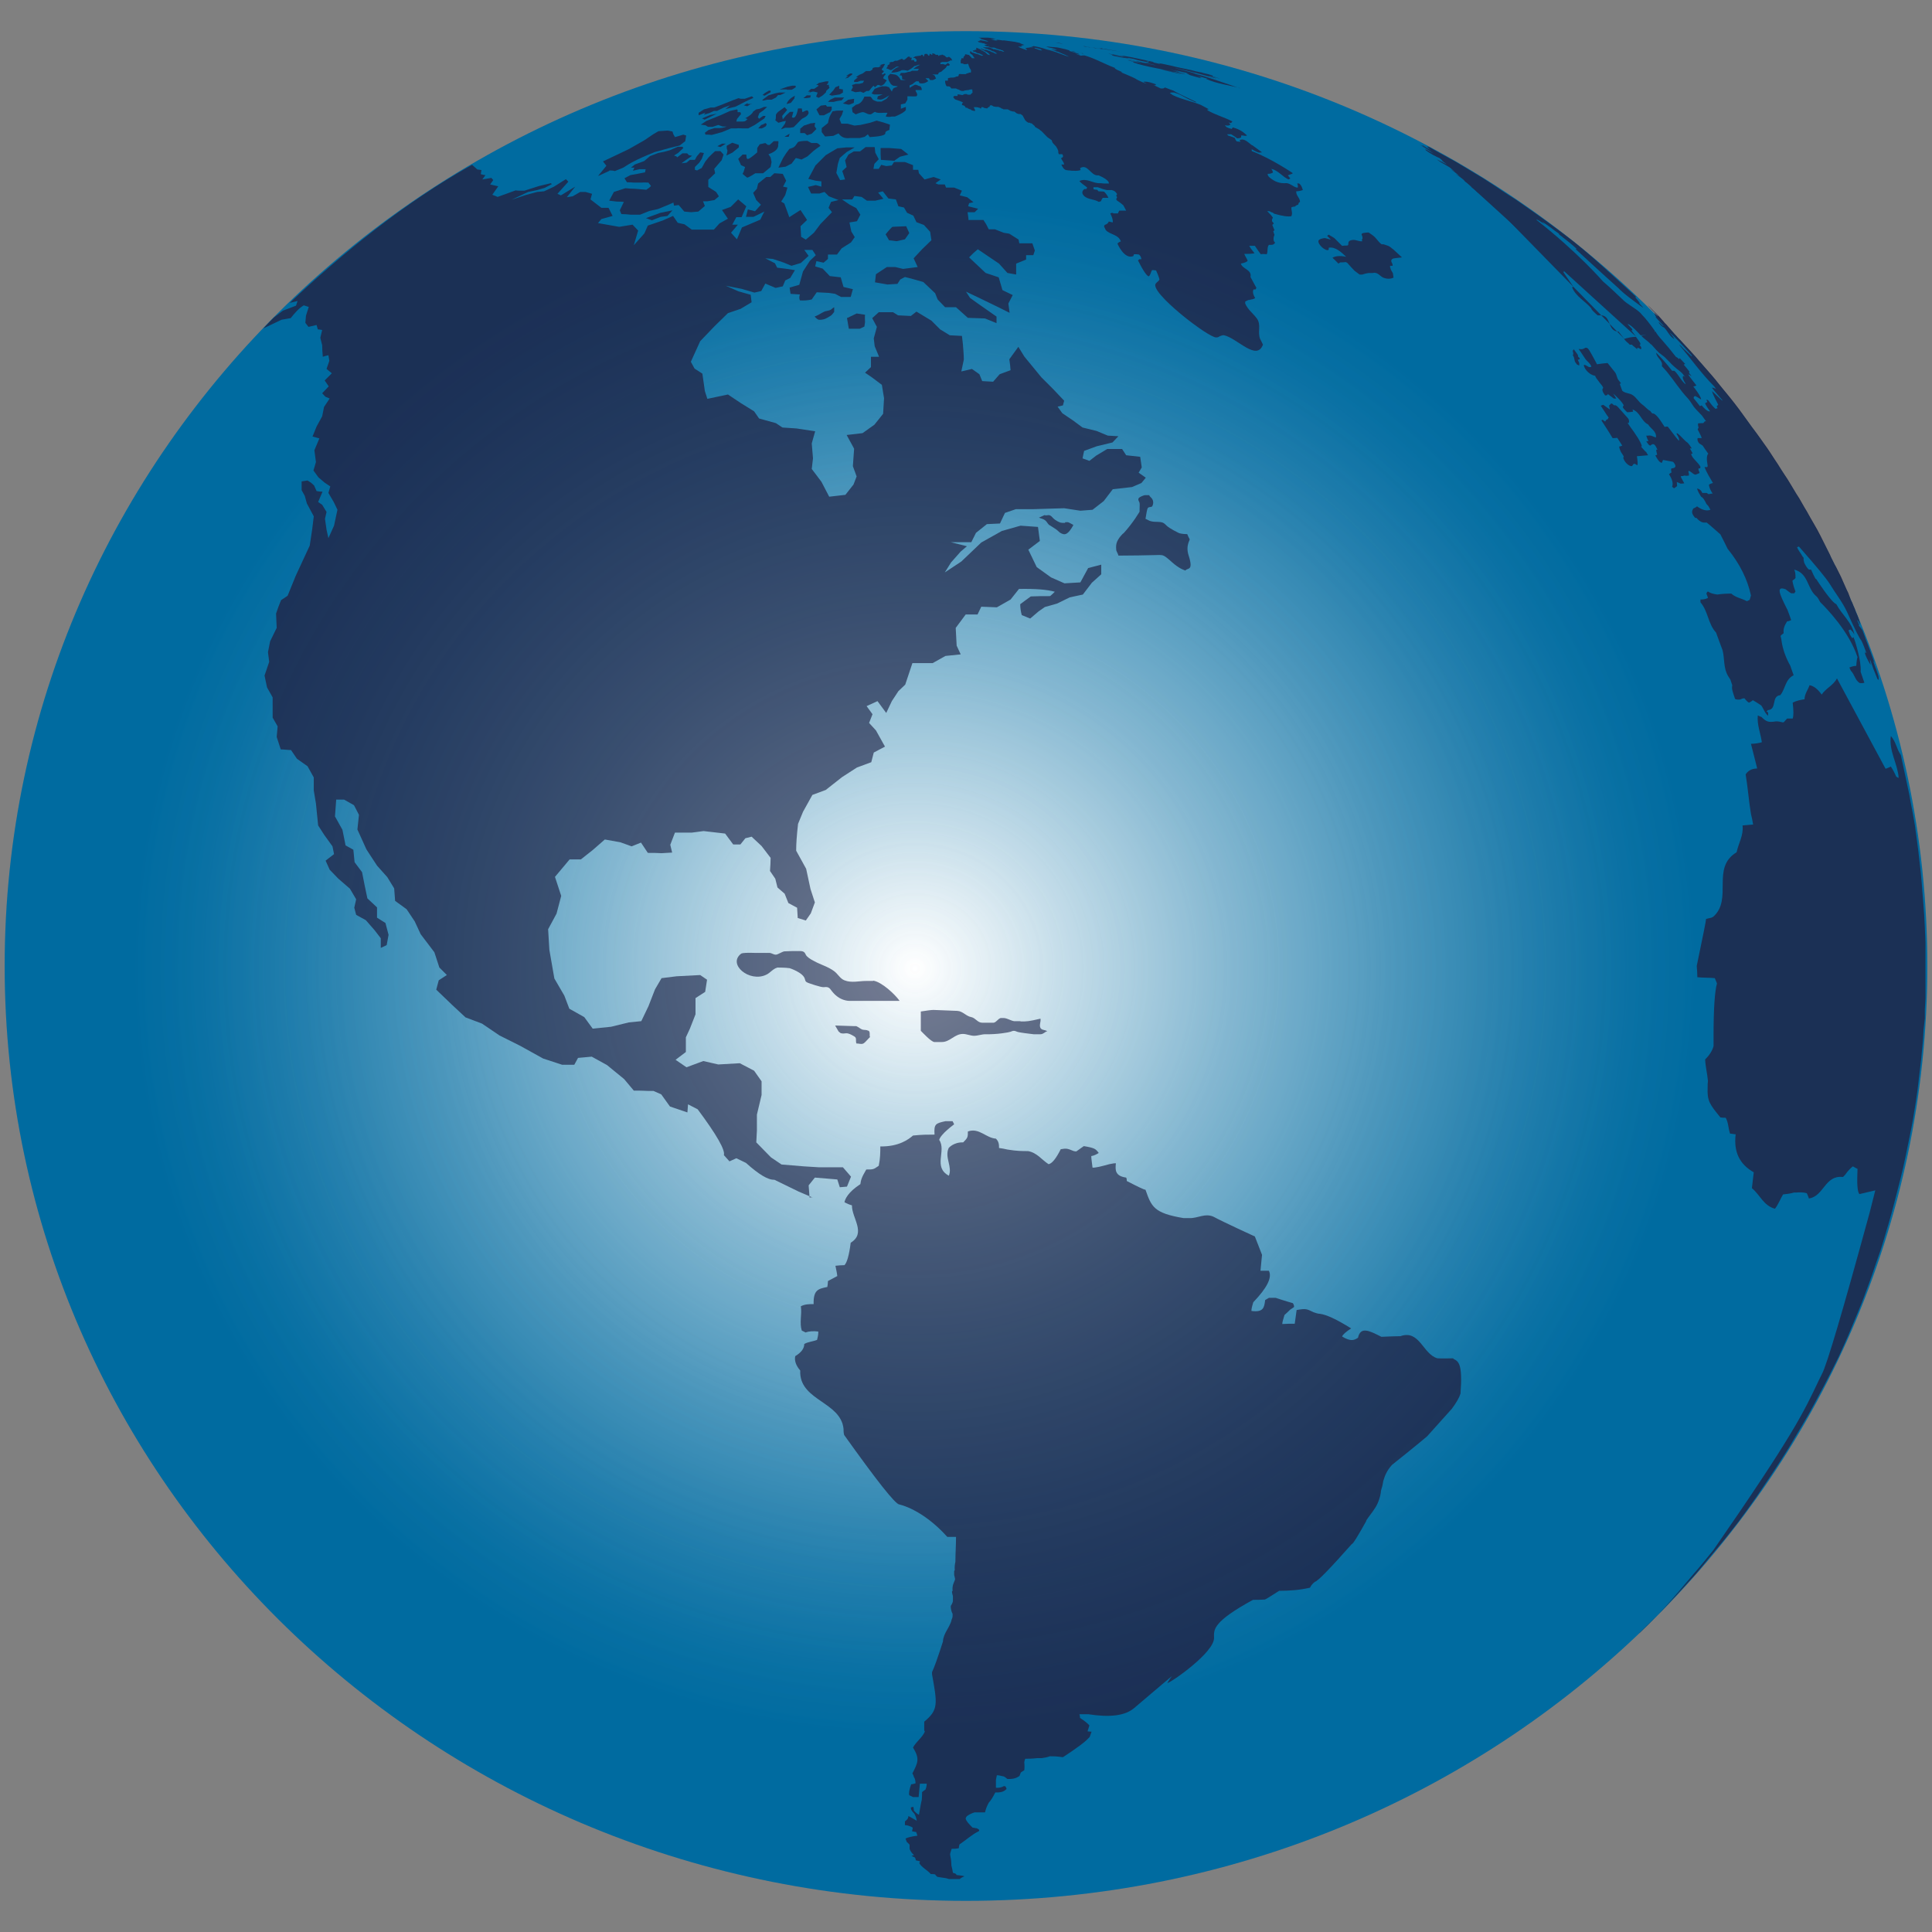 <?xml version="1.0" encoding="UTF-8"?>
<svg id="Layer_1" data-name="Layer 1" xmlns="http://www.w3.org/2000/svg" version="1.1" xmlns:xlink="http://www.w3.org/1999/xlink" viewBox="0 0 62 62">
  <rect x="0" y="0" width="62" height="62" fill="#808080" stroke="none"/>
  <defs>
    <radialGradient id="radial-gradient" cx="-325.81" cy="265.03" fx="-325.81" fy="265.03" r="1" gradientTransform="translate(10080.54 7982) scale(30.85 -30)" gradientUnits="userSpaceOnUse">
      <stop offset="0" stop-color="#fff"/>
      <stop offset=".15" stop-color="#c1dbe8"/>
      <stop offset=".33" stop-color="#7db3ce"/>
      <stop offset=".5" stop-color="#4794ba"/>
      <stop offset=".64" stop-color="#207dac"/>
      <stop offset=".75" stop-color="#0870a3"/>
      <stop offset=".82" stop-color="#006ba0"/>
      <stop offset=".96" stop-color="#006ba0"/>
    </radialGradient>
    <radialGradient id="radial-gradient-2" cx="-325.81" cy="265.03" fx="-325.81" fy="265.03" r="1" gradientTransform="translate(10080.54 7982) scale(30.85 -30)" gradientUnits="userSpaceOnUse">
      <stop offset="0" stop-color="#fff" stop-opacity=".4"/>
      <stop offset=".82" stop-color="#006ba0" stop-opacity=".1"/>
      <stop offset=".96" stop-color="#006ba0" stop-opacity=".1"/>
    </radialGradient>
  </defs>
  <path d="M31,61c17.04,0,30.85-13.43,30.85-30S48.04,1,31,1,.15,14.43.15,31s13.81,30,30.85,30Z" style="fill: url(#radial-gradient); stroke-width: 0px;"/>
  <path d="M25.18,4.39s.08,0,.13,0l.03-.1-.15.09Z" style="fill: #1e294d; stroke-width: 0px;"/>
  <path d="M25.41,5.24l.13-.17.18.05.19-.1.2-.18c.06-.05.15-.11.22-.16-.07-.08-.09-.08-.12-.09-.06,0-.12,0-.17,0l-.13-.07c-.18,0-.29.02-.31.05-.1.15-.11.16-.27.21-.07.09-.14.19-.2.29-.09.18-.14.29-.15.31l.23-.03.21-.11Z" style="fill: #1e294d; stroke-width: 0px;"/>
  <path d="M25.41,3.77l.05-.18s-.07,0-.11,0l-.12.11-.11.13-.02-.11.16-.19-.08-.09-.21.15s-.07.07-.07.1c0,.13-.01.15-.02.17l.1.08.14-.04.1-.02-.03.09-.13.18.14-.05h.15s.12-.02.12-.02l.11-.11c.05-.05.1-.11.16-.16.05-.03.11-.05.15-.09.04-.03.06-.09.06-.1,0,0-.01-.08-.05-.08-.02,0-.07.02-.15.06l-.02-.12s-.08,0-.12,0c-.02.1-.07.37-.2.28Z" style="fill: #1e294d; stroke-width: 0px;"/>
  <path d="M24.58,4.03c.05-.04,0-.08-.02-.08l-.03.02s-.08.04-.1.04l-.1.11s.09,0,.12,0c0,0,.09-.04.14-.08Z" style="fill: #1e294d; stroke-width: 0px;"/>
  <path d="M31.09,1.76h-.02s-.07-.02-.1-.02v.03l-.05.06v.04s-.02,0-.02,0h-.04s0,0,0,0h-.01s0,.01,0,.01h0s0,.02,0,.02h0v.02s0,0,0,0h-.02s0,.05,0,.05v.06s.01,0,.07.01h.01s.02.02.02.02h.09s0-.01,0-.01h.05s.02.06.02.06v.02s.02.02.02.02v.02s.03.05.05.08v.06s-.01.02-.01.02h-.05s-.01.01-.01.01l-.07.02-.03.02h-.12s-.07-.01-.1,0v.02s0,.01-.02.05h-.01s-.05,0-.1.03c-.06.02-.11,0-.17.02h-.02s-.02.01-.02.01h-.01s0,.03,0,.03v.05s-.02,0-.02,0h-.07s-.01.1.05.18c.1,0,.1,0,.15.07h.15l.06.03h.02s.07.05.11.05h.05l.05-.02h.02s.05-.01.09-.01l.06-.02s.01,0,.05,0h.01s.01.05.01.11h-.01s-.06.06-.06.06h-.05s-.02,0-.02,0h-.02s-.02-.02-.02-.02h-.08s-.06.03-.06.03h-.02s-.08-.02-.11-.02h-.03v.05h-.11l-.03.04.04.05.02.02c.09.03.18.06.26.1l-.03.02v.02s-.01.02-.01.02v.02s.07.02.07.02l.02.02.02.02v.02s.03.01.03.01h.03s.02.02.02.02l.07.03h.02s.03.03.03.03l.08.02h.03v-.02s0-.02,0-.02c-.02-.02-.03-.05-.04-.08h.06s.08,0,.11.02h.02s.02.02.02.02h.02s.01,0,.01,0v-.04s.06,0,.06,0l.02.02s.08.02.12.02v-.02s.02-.01.02-.01h.01s.01-.02.01-.02h.03s0-.03,0-.03c.04-.04.07-.02.13.02h.02s.05.01.05.01h.06s.02,0,.02,0c.03.01.06.03.09.04l.02.02h.03s.02.02.02.02h.14s.06.03.09.05l.08.02h.04l.08.06.06.02s.01,0,.06,0l.07.05s.05.1.08.15l.04.04.03.02.03.02h.02s.03,0,.03,0l.03.02h.03s.03.03.03.03l.07.06v.02s.07.04.1.06l.04.02.03.03.03.02s.05.04.11.11c.03.03.07.07.1.1l.03.02.1.07s0,.01.02.06c.01.03.05.07.12.14.02.04.05.08.07.14,0,.03,0,.08.02.11.04,0,.07,0,.11,0,.02.03.04.07.01.1l-.05.03c.03.07.09.12.1.2h-.09s.03.07.06.11c.05.06.06.07.17.08.02,0,.03,0,.1.01h.06c.08.01.16,0,.23-.02l-.02-.06c.24-.16.34.24.57.23h.03c.19.08.27.15.31.2l.02.06s-.06,0-.11,0h-.06s-.1-.01-.1-.01h-.01c-.23.02-.43-.18-.67-.07.07.09.17.14.25.21l-.03.05h-.06s-.15.09,0,.23c.13.11.32.09.46.18l.07-.02s.03-.08.06-.11c.04,0,.11,0,.18,0-.03-.07-.07-.13-.14-.2-.06,0-.12-.01-.18-.01l-.04-.05s-.08,0-.12-.02v-.06h.14c.1.04.19.07.29.09.03,0,.07,0,.15,0,.07.02.1.02.16.1l.02.03-.03.05.03.05-.03.06s0,.02.03.05c.1.06.16.12.2.15.03.06.06.11.09.17-.05,0-.1,0-.15,0h-.07s-.04.06-.04.09h-.07s-.04,0-.07,0l-.05-.02-.06.02c.05.1.09.2.08.29-.04-.01-.09-.02-.13-.03-.01.05-.06.09-.13.11l-.02.05.03.06s.01.03.03.06c.14.15.4.13.48.36-.04.01-.09.04-.11.07,0,0,.22.52.51.4l.02-.06h.06s.04,0,.1.01c.04.03.07.08.08.15-.02,0-.04,0-.07,0l-.04.04c.17.34.29.51.35.51.06-.06.06-.14.1-.2.04,0,.09,0,.13.01.04.09.08.18.11.29-.03.06-.08.08-.12.13-.22.27,1.7,1.75,1.94,1.73.03,0,.05,0,.1-.03.03-.02.08-.03.11-.04h.04c.42.09,1.05.85,1.25.3l-.03-.06s-.02-.05-.06-.12c-.09-.21.04-.45-.1-.65-.12-.17-.3-.29-.38-.49v-.06s.07-.04.1-.05c.02,0,.04,0,.1-.02.04,0,.08-.02.12-.04-.07-.12-.09-.22-.05-.28h.06l.03-.05c-.06-.12-.13-.23-.19-.35.05-.24-.26-.25-.31-.43.11-.02.19-.05.22-.09-.03-.08-.08-.14-.11-.22.11,0,.22,0,.33-.02-.11-.14-.12-.15-.17-.24.06,0,.12,0,.18,0,.07.11.14.2.19.27.05-.01.12-.01.19,0,.05-.09,0-.21.07-.3h.05c.1,0,.11-.02.15-.07l-.04-.05c-.02-.07-.01-.14.02-.2-.01-.03-.03-.08-.04-.12l.04-.03s-.04-.1-.07-.17l.05-.05s-.04-.04-.06-.07v-.06s.03-.05.03-.05c-.02-.04-.08-.11-.18-.21h0s0-.01.06,0h.02s.02.02.02.02h.01l.04.02h.02s.05.04.05.04c.27.08.46.1.55.08.05-.09,0-.18,0-.28.03-.02.08-.03.12-.03.02-.03.06-.05.1-.06l.02-.06.04-.03c0-.13-.14-.21-.12-.34.06,0,.13-.01.21-.04-.04-.14-.07-.17-.12-.21h-.06s.02.06.02.06v.07s0,0-.04,0c-.11-.03-.19-.12-.31-.14h-.04c-.19.01-.34-.04-.5-.17-.04-.03-.08-.07-.08-.13h0c.09,0,.11-.01.17-.04,0-.04-.03-.09-.05-.12.22.05.35.25.55.34l.06-.03s-.06-.07-.08-.1c.05-.03.11-.03.16-.07,0,0-.67-.46-1.32-.71v-.06c.12.07.21.11.24.11,0,0,.02,0,.09-.01-.09-.06-.17-.13-.26-.19-.02-.02-.04-.03-.08-.05-.17-.14-.26-.21-.38-.15l.03.05s-.07,0-.12-.01c-.03-.03-.05-.07-.06-.11-.02-.01-.09-.04-.22-.08l-.03-.04s.08,0,.13,0c.06.04.13.08.19.13.04,0,.08,0,.13-.03v-.06s.02,0,.06,0c.04.01.09.02.13,0-.1-.09-.2-.19-.46-.26l-.03.05c-.16-.04-.18-.06-.22-.12.1.02.11.02.18-.02l-.06-.07.06.02s.03,0,.06-.05c-.26-.14-.55-.21-.8-.36v-.03s.05,0,.05,0c-.07-.04-.15-.08-.26-.14-.29-.12-.6-.17-.89-.31-.01,0-.02-.01-.06-.04l-.05-.03.05-.02s.03,0,.09,0c.09.03.15.05.19.07l.04.02c.14.08.3.16.47.23v-.02c-.21-.1-.42-.2-.64-.31-.04-.02-.07-.05-.11-.06-.01,0-.02-.01-.06-.02-.06-.02-.12-.05-.18-.07l-.06.03h-.08c-.08-.04-.16-.07-.24-.12l.06.02.03-.03s-.29-.12-.41-.08c.04.02.08.04.11.06-.11-.03-.29-.12-.34-.15,0-.01-.17-.09-.49-.22h.05c-.12-.05-.2-.09-.24-.12v-.02c-.3-.11-.58-.27-.88-.37l-.1-.03s-.07,0-.11.01c-.05-.02-.12-.04-.17-.06.04,0,.08.02.12.02l-.02-.02c-.16-.05-.26-.08-.3-.09v-.02c-.09-.03-.16-.05-.31-.08-.11-.03-.23-.02-.35-.04h-.09c.11.04.25.04.35.11-.06,0-.12-.02-.18-.02.09.03.15.05.19.07h0,.02c.12.06.24.1.36.16-.18-.04-.35-.13-.53-.18-.06-.02-.11-.03-.19-.05-.16-.06-.35-.1-.43-.11l-.03.02h-.06c.29.07.32.07.38.1h-.06l.05.03c-.08-.02-.16-.05-.24-.08v-.02c-.06-.01-.13-.02-.18,0-.02,0-.05,0-.12.02l.05.03h0,0s0,.01,0,.01v.02c-.19-.06-.24-.09-.28-.11.06,0,.11,0,.14-.02l-.06-.02s.08,0,.13-.02c-.04,0-.08-.03-.12-.04l-.03-.02c-.06-.01-.12-.03-.18-.04h-.01s0,0,0,0c0,0-.22-.03-.37-.05,0,0,0,0,.05.01h-.05s-.09-.02-.13-.02h-.05s-.02,0-.02,0h-.01s.06.02.06.02h-.06s-.08-.01-.08-.01h.03s-.08-.02-.12-.03c.06,0,.12,0,.17-.01-.14-.03-.17-.03-.25-.04h-.03s-.09,0-.12,0c0,0,0,0-.03,0h-.13s.07.02.1.03h-.03s0,.01,0,.01c.14.04.22.06.25.08h-.06s-.05-.01-.05-.01c-.09-.02-.15-.03-.19-.03l.05.03s0,0-.03,0h-.06,0s.02.03.02.03l.06.02h.03s.02.01.02.01c0,0,0,0,.04.01h.03s.03.02.03.02c.05.02.09.03.14.05h-.02s-.03-.02-.03-.02h-.03s0,0,0,0h-.01s-.01,0-.01,0h-.02s0,0,0,0h-.02s0,0,0,0h-.01s-.02,0-.02,0h.01s.02.02.02.02l.07.03h.03s.07.03.1.04h.01s.02,0,.02,0h.07s.07.03.07.03l.09.03h.03s.03.02.03.02h.03s.07.05.07.05h-.04s-.02-.01-.02-.01h0l-.06-.02h-.02s-.01,0-.01,0l-.05-.02s-.08-.02-.12-.03h-.04s-.01-.02-.01-.02h-.03s-.03-.02-.03-.02l-.06-.02h-.03s-.01,0-.01,0h-.02s-.02,0-.02,0c-.04,0-.08,0-.12,0,.03.02.08.03.12.05h.02l.07.03h.02s.03.02.03.02l.07.03h.02s.08.05.08.05l.03.02h-.07s-.02-.02-.02-.02h-.02s-.02-.02-.02-.02h-.03s-.03-.02-.03-.02l-.08-.03h-.01s-.02-.01-.02-.01l-.06-.02h-.01s0,0-.03,0h-.02s-.03-.02-.03-.02h-.02s-.03-.02-.03-.02h-.04s.02.01.07.04c.04.02.08.04.11.06h.02s.01.02.01.02h.02s.07.07.07.07v.02s-.06-.02-.06-.02c0,0-.01,0-.05-.04l-.03-.03h-.01s-.01-.02-.01-.02h-.02s-.03-.02-.03-.02l-.03-.02h-.02s-.02-.02-.02-.02l-.05-.03h-.02s-.02-.02-.02-.02h-.02s-.04-.02-.04-.02h0s0,.03,0,.03h0v.02h0s0,0,0,0h0s0,.02,0,.02h-.05s0,.02,0,.02h-.06s0,.02,0,.02h.01s.01.02.01.02h.03s0,0,0,0h.01s.02.01.02.01h.02s.01.02.01.02h.02s.02.02.02.02h.04s.02.01.02.01h.01s.05.03.05.03h.01s.05.03.05.03h0s-.03.01-.03.01h-.02s0,0,0,0l-.04-.02h-.02s-.02-.02-.02-.02h-.02s-.05-.02-.05-.02h-.02s-.06-.02-.06-.02l-.05-.02h-.02s-.02-.02-.02-.02h-.01s-.01-.02-.01-.02h-.03s0,.02,0,.02h0s0,0,0,0v.02h-.01l.04.05h.02s.01.02.01.02h.01s.05.08.08.11c-.02,0-.04,0-.08,0h-.01s-.02-.03-.02-.03Z" style="fill: #1e294d; stroke-width: 0px;"/>
  <path d="M28.48,2.14s-.04.05-.03.06c.06,0,.09.05.15.05l.11-.07.06-.04h.09s-.1.04-.1.04l-.1.07-.06.08c.15,0,.26-.03.34-.08h.08s.07.01.11.02l.1-.06.07-.05.04-.04s.04,0,.13-.04h.06s-.05.02-.05.02c-.06.03-.12.07-.17.11h.1s.04,0,.04,0h.04s-.04.06-.04.06h-.18s-.06.03-.06.03c-.06,0-.12.03-.18.04h-.12s-.04.08-.04.08h.06s.02.05.02.05v.07s.12.03.12.03h-.07s-.06,0-.09,0c-.06-.11-.14-.18-.21-.18l-.13-.02-.07.07v.06s.02.08.02.08l.07.12.07.05s.11.01.15.02c-.04.04-.11.03-.15.08-.02.03-.03.06-.04.09l-.09-.14-.09-.03h-.14s-.1.03-.1.03l-.13.05s-.04.06-.06.09l-.04.06.08.03h.28s-.16.06-.16.06l-.02.09c.13.03.15.03.39-.12l-.09.11-.16.09h-.14c-.05-.02-.14-.04-.16-.09,0,0-.03-.06-.07-.07,0,0-.02,0-.18,0-.06.15-.14.24-.27.26l-.13.1.02.14.1.07c.06-.02.14-.06.21-.07.09-.01.15.07.25.07.07,0,.1-.07.17-.08.02.03.11.04.26.03h.13s-.02.05-.05.1v.02c.05.01.12.02.19,0h.1c.2-.08.31-.15.35-.21v-.1s-.16.06-.16.06v-.14l.14-.03.07-.12v-.11s.07,0,.07,0c.13.01.21,0,.22,0,.07-.07-.03-.13-.03-.2h.02s.07,0,.12,0c.02,0,.04,0,.06,0,0-.02.01-.05-.04-.12-.07,0-.11-.06-.18-.05l-.09.05-.08.05v-.08s.08-.03.11-.05c0-.01.04-.04.1-.08h.08l.03.06c.1.02.19,0,.28-.07l-.09-.09h.11s.04.06.04.06h.09s.1-.05.1-.05l-.05-.1-.07-.03h.18l.03-.06.08-.03c.06-.07.15-.1.18-.19h.07s.02-.04.02-.04l-.06-.05s-.05.05-.09.06c-.03-.02-.08-.03-.15-.02v-.05l.06-.02h.08s.05,0,.08,0c.03-.02.07-.02.1-.05h.06c-.03-.06-.04-.07-.04-.07l-.07-.05-.03.02h-.05s-.05-.05-.05-.05l-.09-.04-.02.02h-.05l-.04.03-.02-.04h-.06s-.02,0-.04-.03c-.03,0-.05-.02-.08-.02,0,.03,0,.04,0,.05h-.02s-.04-.03-.04-.03h-.03s0,.05-.01.06c-.04,0-.04-.04-.07-.06h-.06s-.03,0-.04.08h-.02l-.02-.05h-.04l-.03.03h-.04s0,0-.13.02l-.07.05h.06s.03.04.06.06l-.02.06s-.04,0-.05,0l-.02-.05h-.09s.02-.05.02-.08h-.06s0-.03,0-.03h-.06s-.08.08-.12.1h-.04l-.02-.03h-.03c-.07.03-.12.05-.14.06h-.07l-.07.04h-.06s-.07.04-.07.04h.03s.01.02.01.02l-.09.06.03.02h0Z" style="fill: #1e294d; stroke-width: 0px;"/>
  <path d="M23.5,4.9l.21-.17v-.08s-.21-.07-.21-.07c-.06.03-.13.07-.18.1,0,.1.01.12.02.13,0,0,.02.02-.03.18l.19-.09h0Z" style="fill: #1e294d; stroke-width: 0px;"/>
  <path d="M24.98,4.62v-.09s-.15,0-.15,0l-.13.12h-.06l-.08-.06-.18.04-.08.12v.14c-.34.29-.34.25-.35.07h-.12s-.14.14-.14.14l.05.11.04.09s.09.04.13.06c-.03.11-.05.17-.06.18l-.02.04s.14.12.15.12c.04,0,.21-.11.26-.14h.25s.24-.2.24-.2l.03-.16-.03-.15-.07-.1c.23-.08.34-.19.31-.34h0Z" style="fill: #1e294d; stroke-width: 0px;"/>
  <path d="M27.4,3.3c.01-.1.01-.12.01-.13l-.19.03-.17.12.18.04c.05,0,.11-.04.17-.06h0Z" style="fill: #1e294d; stroke-width: 0px;"/>
  <path d="M26.69,3.07l.13-.02.13-.02.1-.06v-.1s-.12-.02-.12-.02v-.1s-.12.05-.12.05l-.06.09-.14.15.09.03Z" style="fill: #1e294d; stroke-width: 0px;"/>
  <path d="M26.04,3.95l-.24.08-.12.1v.14c.05,0,.1,0,.14,0l.08.07.15-.05.15-.15-.06-.09.02-.11-.13.02h0Z" style="fill: #1e294d; stroke-width: 0px;"/>
  <path d="M26,3.14l.02-.08h-.13s-.11.09-.11.09h.09s.13-.02.13-.02Z" style="fill: #1e294d; stroke-width: 0px;"/>
  <path d="M27.23,2.48l.12-.09v-.03h-.07s-.09.05-.13.08h.07l-.1.08.11-.03h0Z" style="fill: #1e294d; stroke-width: 0px;"/>
  <path d="M25.95,2.98l.12-.04h.05s.12.03.12.03l-.05.13.08.04.12-.07.11-.1.02-.06.1-.09-.02-.05v-.05s-.07.01-.07.01l.04-.06.02-.06h-.08s-.23.05-.23.05l-.09.07h.07s0,.03,0,.03l-.13.09s-.06,0-.1,0l-.1.09h.07s-.04.05-.04.05h0Z" style="fill: #1e294d; stroke-width: 0px;"/>
  <path d="M26.79,3.13l-.15.07-.07.07h.18s.12-.03.12-.03l.14-.02s.05-.06.08-.09c-.05,0-.1,0-.15,0-.04,0-.09,0-.13,0h0Z" style="fill: #1e294d; stroke-width: 0px;"/>
  <path d="M26.63,3.61l.06-.09v-.1c-.06,0-.11,0-.15,0l-.04-.05-.16.02-.14.12.05.1.05.09h.14s.17-.09.17-.09h0Z" style="fill: #1e294d; stroke-width: 0px;"/>
  <path d="M26.48,4.38l.26-.02c.05-.02.12-.06.17-.08.08.12.2.17.36.15.11,0,.21,0,.32,0l.16-.04.1-.08.06.09c.33-.02.5-.06.5-.12,0-.04.01-.07.13-.11h0l.02-.17-.21-.07-.22-.06-.21.07-.31.07-.19.02-.22-.06h-.2s-.06-.15-.06-.15l.08-.14.04-.13c-.06,0-.13,0-.19,0-.04,0-.1.02-.15.02-.11.18-.11.19-.15.38l-.2.16v.13s.1.13.1.13h0Z" style="fill: #1e294d; stroke-width: 0px;"/>
  <path d="M34.11,1.4c-.08,0-.15-.02-.23-.03h-.08s.09,0,.09,0c.07,0,.15.02.22.03h0Z" style="fill: #1e294d; stroke-width: 0px;"/>
  <path d="M27.42,2.63h.09s.11-.04.11-.04h.11s-.04.07-.04.07c-.1.03-.12.03-.13.03h-.1l-.12.04.03.07-.06.11.14.05.16-.02.1.04.1-.06h.06s.03,0,.08-.08l.08-.09.05.05s.05-.05.08-.07c0,0,.02-.01.05,0,.02,0,.04.03.07.02,0,0,.03,0,.1-.06.03-.04.05-.08.08-.11-.08-.04-.12-.07-.12-.07l.03-.07.05-.05-.02-.04c-.06.04-.07.04-.09.04-.04-.04.05-.06.05-.1,0-.04-.07-.02-.06-.06,0-.01,0-.03.03-.05.06-.1.06-.1.07-.12h0s-.03-.01-.03-.01c-.09.02-.13.04-.15.05h.06c-.07.07-.1.06-.12.06h-.08c-.08.02-.08.02-.08.06,0,0,0,.02-.08.06h-.06s-.07,0-.07,0l-.11.08-.1.04s-.08.05-.11.08h.06s-.08.07-.12.1v.06s0,0,0,0Z" style="fill: #1e294d; stroke-width: 0px;"/>
  <path d="M28.71,5.15l.17-.12.27-.07-.23-.18-.39-.03h-.27v.21s.01.17.01.17l.44.03h0Z" style="fill: #1e294d; stroke-width: 0px;"/>
  <path d="M36.04,17.12c-.09.09-.15.17-.19.26-.03.07-.04.15-.03.25,0,.07.06.13.07.2.44,0,.88-.01,1.32-.02.11,0,.16.02.32.16.26.24.38.29.51.34.02-.03.03-.03.1-.06.04-.02.13-.05,0-.44-.05-.16-.04-.31.02-.45l.02-.05c-.03-.05-.06-.12-.08-.17-.14,0-.24-.02-.28-.04,0,0-.29-.14-.38-.23-.05-.05-.08-.08-.13-.1-.12-.04-.24-.01-.36-.04-.07-.01-.13-.06-.19-.08.03-.19.05-.3.07-.34.03-.05.09-.03.13-.05.03-.01.1-.18-.02-.29-.04-.04-.05-.05-.06-.08-.05,0-.09,0-.14,0-.02,0-.17.05-.2.1-.03.06.02.1.03.15.01.07,0,.14,0,.2,0,.05,0,.06,0,.08,0,0-.2.35-.52.7h0Z" style="fill: #1e294d; stroke-width: 0px;"/>
  <path d="M34.33,1.64h.02c.11.02.22.03.33.05l-.11-.02s-.04,0-.07,0c-.04,0-.08-.01-.12-.02h.03s-.19-.02-.19-.02h.05c-.05,0-.11,0-.16-.01.08,0,.16.02.23.03h-.02Z" style="fill: #1e294d; stroke-width: 0px;"/>
  <path d="M36.85,2.01s-.08,0-.12,0c.3.07.31.07.38.09-.02,0-.12-.02-.29-.06-.04,0-.07-.02-.1-.02-.03,0-.06-.01-.1-.02.04,0,.08.01.12.02-.04,0-.08-.02-.13-.03-.03,0-.07-.02-.1-.02-.02,0-.04,0-.06-.01.05.02.1.03.15.04-.03,0-.05-.01-.08-.02-.12-.02-.19-.04-.21-.04.11.03.22.05.32.08h0c-.06,0-.12-.02-.18-.03-.09-.02-.18-.05-.27-.06.01,0,.04.02.2.05l-.02.02c.45.16.92.2,1.38.33-.16-.03-.32-.08-.49-.11.08.03.64.16.71.17-.02,0-.12-.04-.32-.09.13,0,.25.06.38.08h.02s-.32-.1-.42-.13c-.06-.02-.11-.03-.17-.04h-.02c.09.01.22.04.39.09h.02s-.14-.05-.14-.05l.08.02c.09.02.17.05.26.06.03,0,.06.02.09.02h-.03s-.04,0-.04,0c.01,0,.04.02.08.03,0,.02.07.04.18.07.07.02.15.04.22.06l-.04-.02h0s.06,0,.06,0c-.02-.01-.08-.04-.2-.08h-.01s.41.12.41.12c-.02,0-.04,0-.06,0,.35.16.74.2,1.1.3h-.02s-.66-.23-.91-.31c-.17-.06-.34-.11-.51-.15-.03-.02-.04-.03-.64-.18h.02c.47.1.9.22,1.3.33h0c-.08-.04-.17-.06-.26-.09.04,0,.05,0,.38.1h0s-.1-.04-.24-.08v-.02s-.05-.02-.05-.02l-.1-.03c-.16-.04-.18-.04-.2-.05h.02s-.15-.02-.36-.08h0c-.23-.05-.45-.09-.68-.15,0,0-.32-.07-.39-.08.02,0,.05.02.09.03-.05,0-.09-.01-.12-.02-.1-.02-.18-.04-.26-.06h0Z" style="fill: #1e294d; stroke-width: 0px;"/>
  <path d="M36.11,1.81c-.15-.03-.3-.05-.45-.08.13.03.26.04.39.08-.03,0-.05,0-.08-.01l-.24-.05h-.05s-.07-.02-.11-.03c.04,0,.09.02.13.03h-.05s0,0,0,0c.36.06.47.09.58.11-.15-.02-.29-.05-.43-.08-.09-.02-.1-.02-.12,0,.12.03.38.08.49.09h0s.06,0,.08.01l-.07-.02c.06,0,.11.02.24.04h-.01c.08.03.15.04.23.06.06.01.13.03.19.03h.01s-.03-.02-.03-.02c.08,0,.14.06.22.03-.08-.04-.17-.03-.25-.06.04,0,.07.01.1.02-.03-.01-.23-.05-.6-.13-.03,0-.25-.05-.27-.04.03,0,.05.01.08.02h0Z" style="fill: #1e294d; stroke-width: 0px;"/>
  <path d="M34.57,1.68h-.05s.04,0,.05,0Z" style="fill: #1e294d; stroke-width: 0px;"/>
  <path d="M36.18,1.9c.08.02.17.04.25.06-.08-.02-.16-.05-.24-.06h0Z" style="fill: #1e294d; stroke-width: 0px;"/>
  <path d="M42.64,8.01v-.06c.21-.04.4.14.56.29-.1-.02-.3-.05-.44.03.06.06.14.13.19.19l.06-.04c.06,0,.12,0,.18-.01l.05.03c.07.08.15.17.23.25l.16.12s.06,0,.09,0c.09-.03.17-.05.24-.05.03,0,.06,0,.09,0,.16-.04.23.1.34.15.15.06.27.03.33,0l-.02-.14c-.05-.08-.08-.14-.08-.17-.02-.05-.02-.05,0-.07h.07c.02-.08-.1-.15-.01-.22.02-.02.12-.03.31-.05-.09-.08-.18-.17-.27-.25-.06-.04-.1-.09-.17-.12-.11-.04-.17-.06-.18-.05h-.03c-.09-.06-.15-.16-.22-.23-.06-.06-.13-.1-.2-.15-.06,0-.12.01-.18.02-.06.02-.05.06-.03.08,0,0,.04.11-.01.13l.02.05c-.1.02-.2-.05-.3-.04-.15.01-.15.08-.15.12,0,.05-.01.05-.04.06-.05,0-.11,0-.16.01-.04-.04-.08-.08-.12-.12-.04-.04-.08-.08-.12-.12-.06-.05-.12-.07-.19-.12l-.05.04s.08.08.12.12c-.12-.03-.18-.05-.19-.05-.05,0-.2.03-.21.09-.02.12.23.34.32.29h0Z" style="fill: #1e294d; stroke-width: 0px;"/>
  <path d="M36.79,2h.06s-.06,0-.06,0Z" style="fill: #1e294d; stroke-width: 0px;"/>
  <path d="M35.33,1.57h.01,0c-.09-.01-.19-.03-.28-.04-.06,0-.13-.02-.2-.03-.04,0-.07-.01-.11-.02.05,0,.1.01.14.02h-.02s.08.01.12.02h-.07c.1,0,.19.02.29.03-.04,0-.09-.01-.13-.02h.01c.12.02.24.04.36.06-.09-.02-.18-.03-.27-.05h.03s-.03,0-.03,0c.09.02.18.02.27.04.07.01.14.02.21.03.06.01.12.02.18.03.04,0,.08.01.12.02-.1-.02-.26-.05-.5-.09-.03,0-.06,0-.1-.02h-.05s0,0,0,0Z" style="fill: #1e294d; stroke-width: 0px;"/>
  <path d="M34.7,1.69s-.01,0-.02,0h.07s-.05,0-.05,0Z" style="fill: #1e294d; stroke-width: 0px;"/>
  <path d="M34.72,1.7h.05s-.02,0-.02,0h.1s-.08,0-.13,0h0Z" style="fill: #1e294d; stroke-width: 0px;"/>
  <path d="M34.87,1.72h-.02s.04,0,.06,0c-.01,0-.03,0-.04,0Z" style="fill: #1e294d; stroke-width: 0px;"/>
  <path d="M35.32,1.57l-.11-.02c-.06,0-.11-.02-.16-.03h0s-.01,0-.01,0c.17.03.3.05.35.06h-.06s0-.01,0-.01Z" style="fill: #1e294d; stroke-width: 0px;"/>
  <path d="M34.41,1.65h0s.06,0,.09.01c-.03,0-.06,0-.09-.01Z" style="fill: #1e294d; stroke-width: 0px;"/>
  <path d="M34.8,1.71s-.02,0-.02,0h.02Z" style="fill: #1e294d; stroke-width: 0px;"/>
  <path d="M34.73,1.7s-.05,0-.07,0c.04,0,.07,0,.11.02h-.04Z" style="fill: #1e294d; stroke-width: 0px;"/>
  <path d="M22.79,3.69l-.26.11.08.04.39-.19-.21.04Z" style="fill: #1e294d; stroke-width: 0px;"/>
  <path d="M52.54,10.1s0,0-.01-.01c0,0,0,0,.01.01Z" style="fill: #1e294d; stroke-width: 0px;"/>
  <path d="M25.49,3.15l.02-.08c-.12.07-.21.12-.27.27l.14-.04.12-.15h0Z" style="fill: #1e294d; stroke-width: 0px;"/>
  <path d="M52.04,9.65l-.08-.06h0s-.03-.01-.04-.02c.09.08.18.15.27.23-.05-.05-.1-.1-.15-.14h0Z" style="fill: #1e294d; stroke-width: 0px;"/>
  <path d="M48.01,6.59s0,0-.01,0h.01Z" style="fill: #1e294d; stroke-width: 0px;"/>
  <path d="M60.16,21.32h0s0,0,0,.02v-.02Z" style="fill: #1e294d; stroke-width: 0px;"/>
  <path d="M51,8.75c.06.05.13.11.19.16.42.35.87.74,1.35,1.18h0c-.66-.61-.97-.89-1.54-1.34h0Z" style="fill: #1e294d; stroke-width: 0px;"/>
  <path d="M55.78,13.61s.01.02.01.02c0,0,0,0,0,0l-.02-.03Z" style="fill: #1e294d; stroke-width: 0px;"/>
  <path d="M52.64,52.38c.23-.22.39-.38.55-.55.29-.3.56-.61,1.15-1.31.22-.25.43-.51.64-.77,2.57-3.71,2.9-4.42,3.4-5.48.03-.06.06-.12.09-.18.16-.3.67-2.03,1.53-5.18.08-.31.13-.51.18-.71-.16.04-.33.08-.51.12-.07-.08-.08-.36-.06-.81-.05-.02-.11-.06-.15-.08-.08.06-.18.17-.24.26-.06.07-.07.08-.09.08-.57-.06-.6.62-1.08.69-.02-.05-.04-.12-.07-.17-.1-.03-.24-.03-.35-.02h-.06c-.1.03-.24.05-.35.06-.09.15-.15.32-.26.46-.37-.1-.48-.45-.74-.66.02-.17.04-.34.06-.51-.46-.26-.65-.66-.58-1.22-.05,0-.12-.02-.18-.02-.06-.17-.05-.35-.14-.51-.05,0-.12,0-.17-.01-.34-.42-.43-.52-.41-.97,0-.07,0-.14.01-.2-.02-.23-.08-.46-.09-.69.14-.14.23-.28.27-.43v-.34c0-.87.04-1.43.11-1.67-.02-.05-.05-.12-.07-.17-.19-.02-.38-.01-.56-.03,0-.12-.01-.24-.02-.36.2-.96.3-1.46.3-1.51.05-.01.11-.03.17-.04l.06-.03c.64-.57-.08-1.57.75-2.07.06-.29.23-.55.19-.86.11-.01.22-.02.34-.03-.02-.11-.04-.23-.07-.34-.07-.42-.1-.85-.17-1.27.11-.16.24-.18.37-.19-.07-.27-.13-.53-.2-.79.11,0,.25-.02.35-.05-.04-.29-.16-.56-.13-.86.04.02.09.04.12.05.15.15.22.18.46.14.04,0,.04,0,.04,0,.05,0,.12.02.17.03h.04s.08-.09.11-.12c.06,0,.13,0,.18,0,.03-.09.03-.25,0-.51.13-.07.26-.09.38-.11,0-.17.11-.3.16-.45.13.02.26.12.39.3.13-.2.38-.3.49-.52l1.56,2.9c.07-.02.12-.05.17-.07.06.09.13.22.17.32.07.05.07.04.08.04-.03-.45-.32-.86-.25-1.34.17.19.18.41.32.61l.27,1.26.05.28.06.31.07.4.06.44.05.38.04.35.04.35.03.34.02.26.03.37.03.41.02.38.02.48v.41s0,.34,0,.34v.3s0,.38,0,.38v.36s-.02.37-.02.37v.28s-.04.36-.04.36l-.02.34-.03.32-.03.32-.04.33-.04.34-.04.33-.05.34-.05.31-.04.25-.05.27-.06.3-.06.29-.07.34-.08.37-.09.37-.11.43-.08.31-.09.34-.09.32-.07.23-.07.24-.12.39-.14.4-.14.41-.06.17-.13.35-.13.35-.14.34-.15.36-.15.36-.16.36-.14.31-.16.32-.11.22-.18.35-.15.28-.15.28-.19.35-.22.38-.22.37-.22.37-.24.38-.28.43-.27.4-.25.37-.3.42-.27.37-.25.32-.19.24-.24.29-.26.31-.18.22-.26.31-.29.32-.33.36-.31.33-.17.18-.35.35-.39.38h0Z" style="fill: #1e294d; stroke-width: 0px;"/>
  <path d="M59.67,20.07s-.03-.06-.04-.09l-.03-.07h.02s.05.09.07.13v-.04s-.03-.11-.03-.11l-.04-.11-.06-.14-.04-.11-.04-.09-.04-.1-.04-.08-.03-.08-.03-.08-.03-.08-.04-.08-.04-.09-.04-.09-.04-.09-.03-.07-.04-.09-.04-.08-.04-.08-.04-.08-.04-.08-.04-.07-.04-.08-.04-.08-.04-.08-.03-.07-.05-.1-.04-.08-.04-.08-.04-.08-.04-.08-.1-.2-.1-.19-.12-.21-.11-.19-.1-.18-.09-.15-.08-.14-.08-.14-.09-.14-.09-.15-.09-.15-.11-.18-.1-.15-.11-.17-.1-.16-.1-.15-.11-.17-.12-.18-.1-.14-.12-.17-.13-.18-.15-.2-.13-.18-.13-.18-.16-.22-.13-.17-.11-.14-.13-.16-.14-.17-.13-.16-.12-.15-.11-.13-.14-.16-.14-.16-.14-.16-.12-.14-.11-.12-.12-.13-.13-.14-.11-.12-.07-.07-.06-.07-.05-.05-.06-.07-.07-.08-.07-.08-.06-.07-.06-.06-.04-.05-.08-.09-.08-.09-.05-.05s0,0-.01-.01c-.12-.11-.18-.19-.29-.28.11.12.23.24.35.36-.03-.01-.07-.05-.14-.11.03.05.04.1.08.14l-.04-.02c.06.08.1.12.25.28l.02.02h-.02s0,0,0,0c0,0-.02-.01-.06-.05l-.07-.07h-.01s0,.05.14.16h.02c.13.12.18.29.34.38-.02-.05-.07-.12-.15-.2.07.03.31.28.71.73v.03s-.09-.09-.21-.2c-.04-.03-.04-.03-.04-.03-.03-.03-.07-.08-.1-.11-.04-.03-.04-.03-.05-.03.38.45.71.92,1.12,1.33l.06.08s-.09-.04-.13-.04c0,.02.12.15.33.4v.02c-.11-.1-.22-.21-.33-.31.04.15.13.29.2.44l-.05.05.03.06-.07.02c-.08-.08-.09-.08-.22-.26-.04-.04-.05-.03-.07-.03l.03.07s-.06.04-.07.04c.01.05.07.14.16.26h-.04c-.06-.01-.14-.08-.24-.2v.02s-.05.01-.05.01c-.04-.05-.07-.09-.11-.14-.03-.03-.06-.08-.09-.11,0-.05.02-.06.05-.07.01,0,.08.04.19.11,0-.13-.35-.55-.51-.72-.05-.04-.06-.03-.07-.03-.02.05,0,.12.08.24v.02c-.06-.04-.13-.13-.23-.28-.06-.08-.09-.12-.13-.15h-.07c-.21-.27-.39-.46-.51-.58,0,.16.23.25.18.43.03.03.07.08.1.11.05.06.06.07.07.08.23.28.42.59.67.85.03.04.05.06.07.09.04.06.08.12.12.18.08.1.18.19.26.28.06.08.09.13.13.18h-.04s-.05.06-.05.06h-.04s-.09,0-.13.01c0,.04,0,.09.02.13l-.03.06c.07.14.12.23.13.28h-.1s-.03,0-.03,0c-.02.07.01.12.05.17l.11.07c.06.09.12.18.18.26-.05.05-.06.17-.02.38,0,.05-.01.05-.03.05h-.07c.07.18.17.34.27.51-.04.01-.1.03-.13.06.02.12.07.2.12.28-.04,0-.09.01-.13.02l-.06-.04s-.1,0-.14,0c-.02-.03-.03-.06-.05-.08-.03-.03-.08-.06-.12-.06.03.1.08.18.13.26.08.04.13.15.17.23l.07.08s.04.07.06.11c-.21.08-.42-.11-.43-.11-.03.03-.08.05-.12.07-.05.09-.07.15.06.3h.04c.15.17.24.15.28.15h.05c.15.12.29.25.44.38.08.15.15.3.23.46.39.48.64.98.75,1.5-.01.04-.03.1-.04.14-.07.04-.08.04-.1.04-.16-.09-.35-.11-.49-.24-.18,0-.31.01-.45.03-.14-.02-.24-.05-.28-.09h-.04l-.03.06s.04.09.05.14c-.08.04-.16.05-.24.05v.09c.25.29.24.69.5.97.08.21.14.39.21.57.07.27.02.57.18.83.02.03.05.08.07.11.01.03.02.06.03.09l.03.09c-.02.12,0,.17.09.44.06.03.11.02.16.02.04-.02.09-.04.14-.04.05.05.08.11.15.14.04-.02.09-.05.12-.08.09.05.18.11.27.17.08.11.11.24.22.33v-.11l-.05-.02.04-.05c.31-.02.1-.45.4-.48.17-.2.15-.5.43-.64-.04-.1-.07-.21-.11-.31-.14-.25-.24-.52-.28-.8,0-.04-.02-.1-.03-.15.02-.03.07-.07.1-.09-.02-.12.02-.24.11-.38.04,0,.1-.02.13-.04-.03-.09-.06-.18-.1-.28-.01-.03-.02-.06-.04-.09-.24-.48-.35-.73-.04-.62h0s0,0,0,0h0c.06.04.11.09.18.13.08,0,.09,0,.1,0l.04-.06c-.03-.07-.07-.18-.1-.34.04-.04.04-.04.05-.04l.05-.05c0-.17-.01-.18-.04-.27.45.12.41.58.68.83.08.07.08.08.15.21.23.23.93.95,1.2,1.77-.01.02-.03.11-.04.28-.05,0-.12.01-.22.05.01.03.03.08.05.11.12.12.13.3.28.39.08.01.12,0,.15-.01-.04-.12-.08-.24-.12-.35.03-.35-.19-1.01-.19-1.01-.01-.03-.03-.07-.04-.1l-.04.03s-.05-.07-.07-.11c-.01-.04-.04-.1-.05-.14l.06-.03c.08.08.09.09.13.17-.07-.39-.4-.64-.58-.98-.16-.06-.61-.75-.64-.8l-.03-.02c-.04-.07-.09-.17-.14-.29h-.07c-.07-.06-.11-.14-.15-.22l-.02-.09v-.07s-.04-.05-.04-.05c-.05-.1-.13-.18-.17-.29l.06-.02c.59.67.86,1,.99,1.2.18.3.4.57.55.89.26.58.42.89.46.92.07.14.11.26.16.39l-.03.02-.02-.07c0,.05,0,.13.19.45,0-.04-.01-.09-.02-.12v-.06c.07.21.15.42.24.63.03.03.03.03.04.02,0-.08,0-.1-.06-.27-.02-.07-.04-.1-.05-.13-.04-.11-.04-.12-.07-.2l.04.05-.14-.39-.13-.34-.11-.3-.08-.11-.05-.05h0Z" style="fill: #1e294d; stroke-width: 0px;"/>
  <path d="M52.12,10.88l.05.06s.05.05.08.07l.05.05h.03s.02,0,.02,0h.02s0,0,0,0l.04.04s.09.07.13.11v-.05s.04.01.04.01h.02s.03.04.06.03c.03,0,0-.07,0-.07l-.02-.03s-.03-.03-.02-.04c.02,0,.03,0,.02-.04-.01-.03-.06-.1-.14-.21-.13,0-.27.03-.39.07h0s0,.01,0,.01Z" style="fill: #1e294d; stroke-width: 0px;"/>
  <path d="M52.5,10.8l-.15-.2h.04s-.02-.05-.02-.05c-.05-.05-.09-.1-.14-.15.03,0,.11.02.42.36.27-.01.5-.04.45-.15-.17-.24-.3-.4-.39-.49-.02-.03-.05-.05-.07-.08-.18-.17-.42-.27-.59-.45-.21-.2-.4-.38-.61-.56,0,0-.79-.92-2.14-1.98h.03c.08.04.17.1.25.16-.03-.03-.07-.06-.1-.09.07.03.08.04.28.18.1.08.18.14.27.2v.02c.32.25.41.32.57.47h-.04c.13.12.59.55,1.38,1.26l.07.07c.14.13.35.29.71.55h.01c-.04-.05-.09-.1-.14-.16l.04.02s-.08-.1-.11-.14l-.03-.03v-.05s-.07-.06-.07-.06l-.02-.02s.08.07.12.11c-1.71-1.57-1.86-1.69-3.07-2.57l-.47-.33c-.13-.09-.17-.12-.33-.23l-.22-.14-.23-.15-.19-.13-.2-.13-.2-.13-.25-.15-.23-.14-.25-.15-.2-.12-.15-.08-.16-.09-.15-.08-.16-.09-.19-.11-.08-.02" style="fill: #1e294d; stroke-width: 0px;"/>
  <path d="M52.12,10.87l-.18-.23c-.38,0-.21-.55-.6-.52h-.07s-.09-.08-.14-.13l-.06-.07v-.02c-.19-.23-.5-.38-.62-.68l.04-.02c-.21-.31-.32-.46-.32-.47h0l.02-.02v-.04c-.05-.05-.11-.09-.17-.13l-.12-.12s.02,0,.06,0c.03.01.06.02.09.03-.35-.41-.54-.63-.57-.66,0,0-.02,0-.06.02-.14-.11-.21-.26-.33-.39l.07.05s-1.55-1.25-1.59-1.37c-.08-.06-.14-.09-.18-.1v.04s.02.04.02.04v.02s.09.06.09.06c0,0,.04.06.13.16h-.04s-.08-.07-.08-.07h.01c-.06-.05-.11-.09-.15-.12v-.02c-.05-.03-.11-.07-.15-.11l.03-.03c-.09-.06-.21-.1-.27-.19l.04.02-.03-.03c-.08-.05-.17-.11-.28-.19.32.17.49.27.52.28l-.07-.05s-.06-.03-.09-.05c-.07-.05-.16-.08-.24-.13,0,0-.21-.15-.29-.21.16.1.26.15.29.15-.16-.12-.46-.29-.57-.35-.05-.03-.11-.07-.16-.11.27.13.47.24.61.31-.07-.05-.1-.06-.44-.26h.02s.09.01.13.03h0c-.07-.05-.13-.08-.22-.12-.08-.02-.33-.15-.47-.27,0,0,0,0,.04,0,.15.09.21.11.24.13h0s-.3-.2-.45-.29h-.02s.02,0,.02,0l.23.12h0c.12.05.19.09.4.21h0l-.07-.04s-.06-.03-.09-.05q-.15-.08-.38-.2v-.02s.05.03.1.06c.05.03.1.06.15.09.06.03.13.07.16.08-.09-.05-.18-.1-.27-.15h0c.12.05.25.11.37.17l.2.12s.07.04.11.06" style="fill: #1e294d; stroke-width: 0px;"/>
  <path d="M54.17,15.1c.09.02.14.1.22.13h.03s.08-.03.12-.05c0-.05-.05-.09-.03-.15h.05s.01-.05.01-.05c-.06-.11-.15-.18-.23-.28l-.03-.04s-.04-.07-.04-.09l.05-.02s-.05-.09-.09-.16h.06c-.04-.06-.07-.12-.13-.18-.13-.09-.21-.22-.34-.31l-.02.02s.11.16.08.22c-.02,0-.14-.16-.36-.45-.03,0-.07,0-.1.01-.14-.22-.29-.45-.39-.43-.03-.02-.05-.05-.07-.08-.1-.05-.17-.15-.26-.21-.11-.08-.18-.21-.29-.29-.1-.08-.25-.06-.35-.15l-.08-.22.04-.02s-.04-.05-.07-.09c-.07-.08-.06-.18-.12-.26-.08-.1-.16-.2-.24-.3-.11.01-.22.02-.34.04-.25-.47-.28-.52-.34-.53h-.03s-.06.03-.06.03c-.04.02-.06.02-.16.01.02.02.09.13.21.31.06.09.17.15.2.26-.1.05-.15-.07-.24-.06-.02.04.1.3.36.35.01.03.02.05.04.08.02.03.04.05.06.08.05.08.13.14.16.23-.05.04-.03.12.06.24.03,0,.05,0,.08-.02v-.03s.15.11.2.15h.08c-.04-.07-.08-.12-.1-.16,0,0,.3.26.34.39h-.02s-.01.06-.01.06c.04.05.08.1.14.15.06,0,.13-.01.19-.02l-.02-.07c.25.09.28.38.5.48.08.14.28.22.25.42-.08-.02-.15-.08-.25-.06h-.06s.02.06.03.09c.01.02.03.06.04.09h-.07c.08.12.09.13.13.14.12-.11.16-.01.23.13h-.04c0,.06.02.11.03.16l-.04.02h-.02c.03.06.13.25.21.24.02-.03.02-.06.04-.09l.32.06s.2.2-.05.21c-.03.05,0,.09,0,.14h-.02l-.06.05c.11.17.14.3.1.4l.06.05s.04-.02.1-.07c0,0,0-.05-.01-.13.01,0,.06.02.12.05.04,0,.08,0,.12-.01-.1-.18-.11-.19-.11-.23.04,0,.07,0,.11-.02.02,0,.05.02.15,0,0-.06,0-.07-.02-.13l.02-.02h0Z" style="fill: #1e294d; stroke-width: 0px;"/>
  <path d="M50.64,11.54h.03s.03-.02.03-.03c-.01-.03-.04-.04-.06-.07v-.04s-.02-.04-.12-.17l-.02-.02-.03.05s.02.07.02.11l-.02.02h0s.03.05.04.08c.01.04.02.09.03.13.02.04.05.07.07.1l.07.03v-.04s0-.04,0-.04c-.05-.1-.05-.11-.04-.11h0Z" style="fill: #1e294d; stroke-width: 0px;"/>
  <path d="M52.81,14.5s-.03-.04-.07-.08c-.08-.08-.07-.09-.07-.1h.02c-.03-.14-.23-.43-.35-.59-.04-.05-.07-.11-.11-.16h.04s.03-.06-.02-.14l-.33-.37c-.07-.07-.1-.06-.11-.05-.03-.01-.05-.04-.08-.06h-.03s-.03.04-.06.06c0,.05.02.09.02.13-.07-.05-.14-.1-.21-.15l-.08.03c.09.13.17.27.26.39h-.02s-.01.04-.01.04l-.05.02-.04.06s-.05-.04-.08-.06l-.04.02c.12.19.25.38.36.57.05,0,.1,0,.15-.01.05.08.11.17.16.25-.05.02-.08.03-.1.03,0,.04.05.16.05.16.03.06.08.11.1.17l-.02.03c.06.2.25.3.29.26.05-.08.06-.09.16-.02.02-.01.02-.11-.01-.29.12-.01.24-.02.36-.03-.03-.04-.05-.08-.07-.12h0Z" style="fill: #1e294d; stroke-width: 0px;"/>
  <path d="M52.98,11.04c.13.15.22.24.26.28.13.1.2.15.21.17l.07.07.07.07c.06.07.17.17.34.3.1.08.15.19.23.29l.03.04c.05.05.09.1.13.15.04-.01.08-.02.12-.04-.16-.2-.24-.31-.26-.35h0s.02,0,.02,0c.03.01.05.04.08.05-.02-.05-.09-.08-.07-.14h.01c-.06-.08-.12-.15-.19-.23l.05-.02c-.06-.06-.11-.12-.17-.18h-.02s0,.03,0,.03h0s-.06-.06-.11-.08c-.13-.17-.27-.34-.42-.51-.13-.14-.21-.25-.23-.3-.12.05-.26.09-.46.14.09.09.19.15.28.24l.03.04h0Z" style="fill: #1e294d; stroke-width: 0px;"/>
  <path d="M21.71,5.02l-.08-.03.13-.08.17-.16-.03-.04s-.1,0-.15,0l-.25.11-.18.05-.2.04-.26.1-.19.16-.3.11-.12.1s.07,0,.11,0l-.05.1.21-.05h.2s-.02.1-.02.1l-.25.05-.22.04-.19.1.08.13c.08,0,.14,0,.22.01h.26c.07-.01.14,0,.21,0,.02.04.06.07.08.11-.02.02-.03.04-.15.12l-.35-.03c-.11,0-.22-.01-.32-.02l-.37.12-.15.28.25.03c.07,0,.15,0,.22.01l-.13.27.05.12c.1,0,.2.01.3.02h.3l.3-.12.27-.06.32-.13.18-.08.02.1.15-.02.18.21.22.02.23-.02.21-.18-.06-.15h.14s.23-.04.23-.04l.14-.12-.09-.14-.25-.16v-.23l.22-.21-.03-.14.24-.28.06-.18-.1-.11c-.06,0-.12,0-.17,0-.07.06-.14.13-.21.2l-.11.14-.11.2-.15.08-.07-.02v-.09s.14-.14.14-.14l.08-.12.07-.19-.12-.02-.11.13-.06.11c-.05,0-.1,0-.16,0l-.11.09-.16.02.15-.11.19-.13-.1-.02-.06-.06h-.15s-.17.13-.17.13h0Z" style="fill: #1e294d; stroke-width: 0px;"/>
  <path d="M22.65,3.6l-.06.08.17-.05.15-.07h.1s.22-.11.22-.11l.2-.07-.15.12.13-.03.2-.05.33-.17.24-.11-.05-.05-.23.08s-.09,0-.13,0l-.07-.02c-.26.09-.52.21-.78.3-.04,0-.07,0-.11,0l-.22.06-.17.11v.08l.23-.09h0Z" style="fill: #1e294d; stroke-width: 0px;"/>
  <path d="M24.13,3.33c-.09.01-.13.01-.14,0v-.02s-.12.07-.12.07l.11.03.14-.09h0Z" style="fill: #1e294d; stroke-width: 0px;"/>
  <path d="M20.73,7l.19.07.28-.11.22-.03.16-.18-.39.08-.46.17Z" style="fill: #1e294d; stroke-width: 0px;"/>
  <path d="M19.55,5.47c.06,0,.12,0,.18.02l.27-.11c.22-.14.37-.24,1.01-.5l.51-.14.29-.07.18-.14.03-.18-.09-.03-.27.08-.05-.09-.03-.09-.15-.03-.3.02c-.06.03-.11.07-.17.1l-.28.19-.51.29-.82.39.11.14-.27.33.37-.17h0Z" style="fill: #1e294d; stroke-width: 0px;"/>
  <path d="M24.73,2.96v-.05s-.06,0-.06,0l-.13.08-.07.06.07.02.19-.11Z" style="fill: #1e294d; stroke-width: 0px;"/>
  <path d="M25.98,38.43l-.03-.39.2-.25.72.06.08.25.23-.02.13-.32-.26-.3c-.25,0-.5,0-.76,0l-.49-.03-.72-.06-.34-.23-.47-.48.02-.38c0-.17,0-.34,0-.51l.15-.63v-.44l-.24-.34-.46-.24-.69.04-.48-.11-.54.2-.35-.24.33-.25v-.47l.13-.28.18-.46c0-.17,0-.35,0-.52l.31-.2.06-.39-.22-.15-.76.04-.48.06-.21.36-.21.54-.23.48-.4.04-.57.14-.59.06-.27-.37-.48-.27-.16-.42-.32-.55-.16-.92-.04-.66.27-.5.15-.57-.2-.61.47-.56h.36s.38-.3.38-.3l.39-.34.5.09.36.13.3-.12.22.33c.15,0,.29,0,.44.01l.34-.02-.06-.25.15-.39h.54s.38-.05.38-.05l.69.08.26.35c.08,0,.15,0,.23,0l.16-.2.2-.05.32.3.29.38c0,.14-.01.28-.02.42l.17.25.07.28.23.2.12.3.28.15.02.33.26.08.16-.23.13-.35-.14-.43-.14-.65-.32-.58c0-.25.02-.49.06-.86.05-.12.11-.27.16-.39l.3-.54.43-.16.52-.41.48-.31.46-.17.08-.31.36-.19-.29-.52-.22-.24.11-.28-.19-.26.35-.16.28.38.18-.38.21-.32.22-.21.23-.69h.65l.41-.23.49-.05-.13-.28-.03-.57.32-.43h.38l.12-.25.5.02.44-.25.27-.34c.52-.01.91.02,1.15.09-.04.04-.1.1-.15.14-.21,0-.41,0-.62.01-.1.07-.23.17-.34.25,0,.11.02.25.05.35l.27.11.27-.23.2-.14.39-.11.41-.2.42-.09.29-.38.3-.27v-.31s-.42.11-.42.11l-.25.46-.51.03-.43-.19-.46-.33-.27-.56.37-.28-.06-.45-.56-.04-.6.17-.66.37-.64.61-.53.35.2-.32.31-.35.2-.17-.52-.13h.66l.15-.3.35-.28.42-.02.16-.34.35-.12c.18,0,.37,0,.55,0l1-.03.52.08.39-.03.36-.28.29-.38.62-.07.3-.13.14-.17-.23-.16.1-.17-.05-.34-.45-.05-.13-.2c-.16,0-.32,0-.48,0l-.35.21-.22.17-.22-.08.05-.24.41-.15.5-.12.19-.2-.34-.02-.36-.15-.45-.11-.31-.23-.34-.23-.15-.21.17-.04.04-.15-.34-.36-.39-.39-.55-.67-.19-.31-.29.4c.02.11.03.23.04.35l-.35.13-.21.24-.35-.02-.09-.22-.24-.17-.34.08.08-.38c0-.17-.02-.34-.03-.5l-.03-.26-.39-.02-.31-.19-.28-.28-.48-.29-.18.14-.41-.02-.16-.1c-.15,0-.31,0-.46,0l-.21.19.15.28-.1.37.03.25.14.34c-.09,0-.17,0-.26,0v.33s-.19.18-.19.18l.22.15.32.24.07.43c-.01.17-.02.33-.03.5l-.28.35-.38.27-.51.06.24.44c-.01.18-.03.37-.04.56l.12.33-.1.26-.26.33-.52.06-.25-.48-.31-.41c.01-.11.03-.23.04-.34l-.04-.48.11-.39-.6-.09-.45-.03-.21-.14-.54-.15-.16-.23-.42-.26-.42-.28-.66.14-.08-.25-.08-.56-.25-.16-.12-.22.3-.66.46-.48.43-.42.41-.14.35-.21-.03-.24-.39-.11-.41-.18.51.1.41.12.22-.05.13-.24.33.14.23-.05.08-.19.16-.08.15-.25-.25-.04-.32-.04-.07-.14-.31-.16.24.02.36.12.24.1.3-.09.25-.23-.14-.19c.09,0,.17,0,.26,0l.11.17-.19.18-.22.34c-.04.14-.08.29-.12.43l-.31.09.03.2.3.02c-.02.06-.03.12,0,.19.11.01.27,0,.38-.03l.16-.23.39.02.2.03.19.1c.1,0,.21,0,.31,0l.07-.25-.3-.07-.09-.31-.35-.04-.23-.24-.24-.07c.01-.06.03-.12.04-.17l.23.05.14-.12v-.14c.1,0,.19,0,.29,0l.15-.2.3-.19.12-.17-.11-.18-.06-.29.24-.04.11-.21-.13-.21-.21-.11-.25-.17c.11,0,.22,0,.33,0l.07-.11.23.03.17.12h.27s.26-.06.26-.06l-.17-.2.15-.04.18.23.24.03.08.22.18.04.1.17.2.09.1.21.24.09.2.22.04.27-.3.29-.27.29.13.28-.47.06-.25-.06h-.27l-.35.23c-.01.09-.02.17-.03.26l.4.07.32-.02.09-.14.15-.08.2.05.39.11.38.36.08.2.24.25h.35l.38.34.55.02.37.15v-.21s-.6-.42-.6-.42l-.25-.18-.13-.2.38.18.66.32.36.18c-.01-.1-.03-.2-.04-.3l.14-.27-.33-.16-.12-.41-.42-.14-.53-.5.14-.14.14-.12.68.46.27.3.28.05v-.35s.32-.13.32-.13v-.14c.09,0,.16,0,.23,0l.05-.15-.08-.23c-.14,0-.28,0-.42,0,0-.04-.02-.08-.02-.12l-.3-.19-.18-.03-.28-.11h-.2l-.08-.16-.09-.14h-.48c0-.09-.02-.17-.03-.25h.23l.11-.11-.32-.08.03-.1.14-.03-.2-.16-.24-.06.07-.15-.25-.1h-.26s-.04-.1-.04-.1h-.21s-.09-.04-.09-.04l.17-.12-.23-.08-.29.08-.18-.2-.02-.11h-.17v-.15l-.26-.1c-.11,0-.23,0-.35,0l-.07.11-.18.02-.16-.04-.08.13h-.17s.03-.16.03-.16l.14-.15-.11-.21-.02-.18c-.1,0-.19,0-.29,0l-.18.14h-.2s-.17.1-.17.1l-.11.19.05.21-.14.13.09.27-.16.02-.12-.23.05-.29.06-.19.22-.19.26-.15c-.09,0-.17,0-.26,0l-.3.03-.37.22-.33.33-.23.43.24.06.18.02v.17s-.18-.05-.18-.05l-.25.06.1.21c.09,0,.18,0,.27,0l.16-.05.14.14.31.12-.24.06-.08.19.11.14-.37.38-.21.28-.26.22-.15-.09-.02-.34.21-.2-.21-.32-.36.23-.16-.44-.1-.06.13-.21.07-.24-.14-.03.1-.19-.11-.22-.27-.02-.13.12h-.13s-.26.21-.26.21l-.04.17-.12.13.1.23.15.15-.19.21-.23-.06-.06.24h.24s.35-.17.35-.17c-.04.08-.09.17-.13.26l-.59.25-.16.38-.19-.21.22-.26c-.06,0-.12,0-.18,0l.13-.24c.06,0,.11,0,.17,0l.15-.35-.26-.22-.24.24-.28.1.19.28-.27.15-.18.2h-.71s-.23-.17-.23-.17l-.22-.05-.15-.22-.34.15-.47.16-.11.25-.34.38.14-.47-.18-.19-.43.07-.68-.12.11-.13.36-.1-.13-.26h-.23l-.35-.27.05-.18-.21-.06h-.17l-.24.14-.19.03.27-.34-.46.28-.11-.05.35-.39-.08-.08-.38.24-.32.15-.22.02-.37.1-.45.15.53-.25.29-.06.24-.07.23-.12-.03-.03-.38.09-.47.15h-.16s-.08,0-.12-.01l-.58.21-.17-.07.19-.27-.26-.06.1-.14-.06-.07-.29.05.1-.14c-.05,0-.1-.02-.15-.03l.02-.13s-.09-.02-.13-.02l-.17-.15c-2.15,1.2-4.17,2.84-5.85,4.43l.25-.06-.05.15-.42.16-.29.22s-.09.09-.13.13l-.21.22.59-.28.29-.05c.11-.14.26-.32.42-.41l.16.05-.09.28-.02.23.1.13.26-.06.04.14s.1.01.14.02l-.06.25.06.24c0,.11.01.26.02.37.06-.02.13-.04.18-.05l.03.18-.09.26.17.14-.23.23.13.19-.21.22.1.11.14.06-.18.27-.06.3-.18.33-.13.32.22.06-.16.38.05.38-.08.27.16.22.2.17.18.12-.06.21.17.29.12.25-.11.51c-.06.13-.12.27-.18.4l-.06-.27-.05-.35.05-.22-.14-.23-.13-.09.14-.33c-.06,0-.13-.01-.19-.02l-.08-.18-.1-.09-.11-.07-.19.03v.28s.1.18.1.18l.07.25.22.41-.05.41-.08.53-.19.41-.26.56c-.09.21-.17.43-.26.64l-.21.14c-.06.14-.11.28-.16.43l.02.46-.21.43-.07.35.04.31-.15.44.08.38.18.32v.65s.16.28.16.28l-.03.34.13.4c.11,0,.22.02.33.02l.19.28.34.24.2.36v.42l.07.42.07.7.2.31.26.36.05.25-.27.21.13.29.28.29.37.32.2.34-.06.27.06.23.31.17.28.32.2.26v.31s.19-.09.19-.09l.06-.33-.1-.38-.27-.17v-.33s-.31-.29-.31-.29l-.09-.43-.08-.41-.24-.32-.04-.4-.25-.14-.1-.5-.24-.43.04-.54h.25s.32.18.32.18l.16.31-.05.47.29.64.34.52.33.37.22.36.03.4.37.27.26.39.19.41.44.58.16.49.24.24-.26.17-.08.3.51.49.43.4.53.2.56.38.66.33.74.41.61.2h.39s.12-.22.12-.22l.44-.04.49.27.55.45.31.37c.15,0,.3,0,.45.01h.18s.25.11.25.11l.28.39.56.19.02-.26.31.16c.61.82.89,1.31.84,1.47l.18.2.22-.1.31.15c.41.37.71.55.91.54l.78.38.42.18h.04Z" style="fill: #1e294d; stroke-width: 0px;"/>
  <path d="M47.71,6.41c.1.06.17.11.23.14l.05.03s-.21-.13-.29-.18h0Z" style="fill: #1e294d; stroke-width: 0px;"/>
  <path d="M24.61,3.2h.15l.14-.07.07-.08h.07s.17-.08.17-.08h-.07s-.09,0-.14,0l-.14.03-.2.06-.2.15.03.02.13-.03h0Z" style="fill: #1e294d; stroke-width: 0px;"/>
  <path d="M23.91,3.79l.08.03c-.08.09-.11.08-.21.08-.05,0-.1,0-.15,0l.02-.08.13-.16-.02-.06s-.06,0-.09,0v-.07s-.02-.02-.02-.02l-.22.05-.29.13-.22.09-.25.1-.18.12.15.02.08.05h.15s.18-.06.18-.06l.14.05s.09,0,.13,0c-.05.02-.13.05-.24.05-.05,0-.1,0-.15,0l-.19.06-.12.09.02.06c.07,0,.13,0,.2.01l.33-.09.29-.12h.17c.07-.01.13,0,.19,0,.06,0,.13,0,.19,0l.21-.11.31-.21.04-.08s-.06,0-.08,0l-.13.09-.04-.05.05-.13s.09-.06.13-.09l.12-.11s-.07,0-.1,0l-.14.06-.11.02-.1.07c-.02.06-.1.13-.26.22h0Z" style="fill: #1e294d; stroke-width: 0px;"/>
  <path d="M23.02,4.69l.1.03.17-.11h-.12s-.15.08-.15.08Z" style="fill: #1e294d; stroke-width: 0px;"/>
  <path d="M25.25,2.88c.05,0,.11,0,.16,0h0c.12-.07.12-.08.13-.08,0,0-.01-.02-.01-.05h-.11l-.14.03-.26.09s.07,0,.1,0c.04,0,.09,0,.13,0h0Z" style="fill: #1e294d; stroke-width: 0px;"/>
  <path d="M46.63,43.59c-.13,0-.27.01-.5,0-.47-.13-.57-.93-1.19-.71-.18,0-.37.01-.61.02-.39-.2-.67-.34-.75.03-.11.07-.22.14-.51-.04.02-.06.12-.15.29-.26-.45-.28-.78-.44-1.01-.47-.03,0-.06,0-.2-.05-.22-.11-.25-.12-.54-.07-.02.15-.04.29-.06.44-.13,0-.27,0-.4.01,0-.06.02-.12.07-.29.06-.05.13-.12.18-.17.04-.03.1-.06.13-.09,0-.04-.02-.09-.04-.12,0,0-.22-.06-.55-.17-.03,0-.07,0-.11,0-.03,0-.06,0-.11,0-.04.02-.08.05-.12.07-.03.24-.05.4-.44.35,0-.06.01-.12.06-.28.44-.46.61-.79.5-1.01-.08,0-.19,0-.27,0,.02-.17.03-.34.05-.51-.14-.36-.22-.56-.23-.59,0,0-1.05-.48-1.32-.63-.27-.13-.52.05-.77.04h-.2c-.96-.16-1.03-.37-1.22-.91-.05,0-.25-.1-.6-.28,0-.03,0-.07-.02-.11-.37-.05-.35-.26-.33-.46-.04,0-.07,0-.21.03-.29.08-.47.12-.54.11-.02-.17-.04-.3-.04-.37.08-.01.18-.06.24-.1-.1-.13-.12-.16-.48-.22l-.24.17s-.04,0-.08-.01c-.22-.09-.24-.09-.42-.06-.15.3-.28.46-.39.48-.22-.14-.37-.37-.66-.42-.18,0-.36,0-.66-.05-.08-.02-.19-.04-.27-.05,0-.1,0-.2-.1-.3-.32-.02-.54-.36-.9-.23,0,.18,0,.2-.15.35-.31-.01-.47.18-.47.19-.13.3.13.59.01.88-.52-.28-.07-.8-.31-1.15.05-.19.47-.49.48-.5l-.05-.1h-.23c-.32.07-.37.09-.35.43-.2,0-.4,0-.69.03-.14.12-.45.36-1.05.35,0,.19,0,.38-.05.62-.17.12-.17.12-.4.12-.16.27-.17.34-.19.47-.4.26-.49.48-.51.58.07.04.16.08.24.1-.01.4.47.89-.04,1.2-.05.4-.12.64-.2.72-.09,0-.2.01-.29.02.02.1.05.23.06.33-.09.05-.21.11-.3.16,0,.06-.01.13-.02.19-.29.06-.45.09-.44.55-.14,0-.28,0-.41.07.04.26-.05.52.03.78.04.02.09.04.12.06.11-.04.25-.05.41-.03,0,.06,0,.12-.04.27-.13.05-.29.06-.41.13,0,.14-.09.27-.29.39-.03.14.02.3.16.46,0,.03,0,.06,0,.09.04.88,1.3.93,1.39,1.78,0,.06,0,.13.02.2,1.05,1.47,1.64,2.22,1.77,2.23,0,0,.73.14,1.54,1.04.08,0,.19,0,.28,0,0,.27-.02.54-.02.8-.02.08-.03.19-.02.26l-.02.04s0,.05,0,.12c.01.04.02.09.03.13,0,.01,0,.03-.05.14-.03.07-.04.17-.03.24l-.02.02s0,.06.03.15c0,.04,0,.09,0,.12v.04s0,.05-.07.16c0,.08.02.18.06.25v.07s0,.05-.03.11c-.05.25-.27.44-.28.71-.17.53-.29.86-.35.98,0,.02,0,.03,0,.07.17.95.21,1.14-.25,1.52,0,.04,0,.08,0,.15,0,.04,0,.09,0,.13l.02.04c-.09.2-.28.32-.38.51.22.36.16.48-.02.83.02.03.04.08.05.12.04.05.05.14.05.2-.04.01-.1.03-.14.03-.06.17-.08.29-.06.35.04.02.08.04.12.06h.18l.04-.43h.22s0,.1-.04.19c-.03.02-.08.05-.11.08,0,.08,0,.16-.01.26-.01.02-.04.17-.09.47-.06-.03-.12-.09-.16-.13,0-.01,0-.03-.02-.13,0,0,0,.01-.08.02,0,.05,0,.09.11.2.04.06.07.16.08.23-.09-.05-.18-.11-.27-.15,0,.04,0,.09-.11.17,0,.04,0,.09,0,.12.08,0,.19.04.25.08,0,.04-.02.09-.02.12.04,0,.09.02.13.02.01.03.03.08.04.12-.17.02-.3.05-.38.09,0,0,0,.01.04.11.03.03.07.06.09.09,0,0,0,.01,0,.13.02.07.08.15.14.2l-.08.03.07.03s.06,0,.07.11c.04.01.09.02.13.03v.02l-.02.04c.09.15.26.22.37.35.04,0,.09,0,.14.01,0,0,0,.02.07.08.08.01.18.03.26.04.01,0,.02,0,.11.03.1,0,.19,0,.35,0,.04-.04.11-.07.15-.09-.07-.02-.18-.03-.26-.04,0-.02.01-.04-.11-.07-.01-.07-.03-.17-.05-.24v-.03c0-.07-.01-.17-.03-.25,0-.01,0-.02-.01-.06,0-.04.01-.07.05-.19.07,0,.15,0,.23-.02,0-.04.01-.09.02-.12.21-.14.4-.32.63-.43,0-.03.02-.05-.08-.09-.04,0-.09-.02-.13-.02-.13-.13-.21-.22-.22-.29,0-.01,0-.03.04-.08.07-.05.17-.1.25-.12h.33c.02-.08.04-.16.12-.31.06-.06.13-.17.21-.33.16.01.28-.02.36-.11,0-.02,0-.03-.04-.09h-.02s0,0-.03,0c-.06.04-.17.06-.25.05,0-.08,0-.18,0-.25.01-.05.02-.1.03-.15.04,0,.07,0,.23.04.03.02.08.05.11.08.13,0,.25,0,.39-.1,0-.02.01-.03.04-.11.03-.02.07-.05.11-.07.01-.07.01-.18,0-.25,0-.04.02-.08.03-.12.1,0,.2,0,.38-.02h.15c.08-.01.19-.03.26-.06.11,0,.21,0,.42.03,0,0,.53-.34.75-.54l.11-.11c.02-.06.04-.11.06-.17-.03,0-.05,0-.13-.01.01-.04.03-.08.06-.19-.06-.07-.16-.15-.3-.24,0-.04-.01-.09-.02-.12.1,0,.19,0,.28,0,.7.11,1.19.05,1.48-.2.8-.68,1.2-1.02,1.21-1.02-.05.06-.11.15-.15.22.1,0,1.53-.99,1.5-1.46-.01-.26-.03-.51,1.25-1.21.13,0,.26,0,.38-.01.04-.01.19-.11.46-.28.32,0,.64-.02.99-.1.03-.07.1-.15.16-.19.09-.02.49-.43,1.18-1.21.04,0,.19-.25.46-.73,0-.03.02-.05.09-.15.19-.25.27-.37.33-.56.01-.04.03-.08.05-.2,0-.04.01-.09.02-.12.02-.06.04-.12.06-.26.05-.17.11-.33.28-.52,0,0,.89-.71,1.13-.92l.79-.88c.15-.2.24-.36.28-.49.07-.95-.06-1.03-.22-1.11h0Z" style="fill: #1e294d; stroke-width: 0px;"/>
  <path d="M28.02,31.48h-.23c-.23,0-.46.07-.69-.02-.15-.06-.21-.21-.34-.3-.19-.14-.42-.2-.62-.31-.16-.08-.25-.15-.28-.21-.03-.06-.05-.12-.19-.12-.17,0-.34,0-.5.01-.02,0-.09.03-.21.09-.1.05-.17-.03-.26-.04-.15,0-.3,0-.46,0-.26-.01-.41,0-.45.02-.46.34.26.94.8.68.13-.06.21-.19.36-.23.02,0,.26,0,.39.02,0,0,.44.14.49.35.02.08.03.09.1.12,0,0,.41.15.51.14.14-.02.18.02.25.12.04.05.22.3.56.32.54,0,1.08,0,1.62,0-.14-.2-.57-.61-.85-.65h0Z" style="fill: #1e294d; stroke-width: 0px;"/>
  <path d="M27.86,33.08c-.05-.04-.12-.02-.19-.04-.07-.03-.12-.08-.19-.11h-.06c-.2-.01-.41-.01-.62-.02.04.06.07.13.11.19l.06.05s.05.03.17.01c.1-.02.29.11.29.11.04.03.04.06.04.13,0,.04,0,.06.02.09.07-.01.14.03.21,0,.03-.01.09-.07.19-.18l.03-.03c-.03-.06.02-.15-.05-.21Z" style="fill: #1e294d; stroke-width: 0px;"/>
  <path d="M34.18,16.78c-.09,0-.11,0-.15-.01-.16-.06-.22-.13-.24-.15-.06-.07-.1-.09-.14-.09-.04,0-.09.02-.13,0-.05.02-.12.06-.18.08.06.03.14.04.19.08.06.04.08.1.13.15l.05.03c.06.04.11.07.17.11.05.03.09.08.13.11.05.03.07.04.11.05.05.01.15.03.32-.28v-.02c-.05-.02-.1-.06-.16-.08-.03-.01-.08,0-.1,0Z" style="fill: #1e294d; stroke-width: 0px;"/>
  <path d="M26.64,9.95s-.05.02-.11.03c-.04,0-.09.02-.26.12-.04.02-.08.04-.13.06.04.03.07.08.13.1,0,0,.05.01.15-.01.1-.02.22-.11.24-.12.02-.01.06-.05.11-.12v-.02s0-.13,0-.13c-.05.02-.08.07-.13.09h0Z" style="fill: #1e294d; stroke-width: 0px;"/>
  <path d="M27.18,10.2l.06.35c.11,0,.23,0,.35,0l.15-.07s.01-.09.02-.14c0-.08-.01-.16,0-.24l-.27-.04-.29.14h0Z" style="fill: #1e294d; stroke-width: 0px;"/>
  <path d="M28.77,7.74l.27-.06.14-.2-.1-.22c-.28.01-.42.02-.44.02-.01,0-.09.08-.22.24l.11.19.24.03h0Z" style="fill: #1e294d; stroke-width: 0px;"/>
  <path d="M32.75,32.77h-.21c-.11-.02-.21-.09-.32-.1h-.11c-.09.03-.13.13-.22.15,0,0-.34,0-.37,0-.15,0-.21-.15-.35-.18-.17-.03-.27-.19-.45-.2l-.76-.03c-.08,0-.22.02-.41.05,0,.21,0,.41,0,.62.08.08.32.34.43.36h.23c.27.01.42-.26.69-.26.12,0,.24.06.36.06s.24-.05.36-.05c.38.01.76-.06.81-.08.09-.04.12-.04.21,0,.08.03.45.07.53.08h.22c.08,0,.13-.06.19-.09h.03c-.06-.06-.17-.03-.22-.11-.05-.1.02-.2,0-.3-.39.09-.42.09-.64.09h0Z" style="fill: #1e294d; stroke-width: 0px;"/>
  <path d="M31,61c17.04,0,30.85-13.43,30.85-30S48.04,1,31,1,.15,14.43.15,31s13.81,30,30.85,30Z" style="fill: url(#radial-gradient-2); stroke-width: 0px;"/>
</svg>